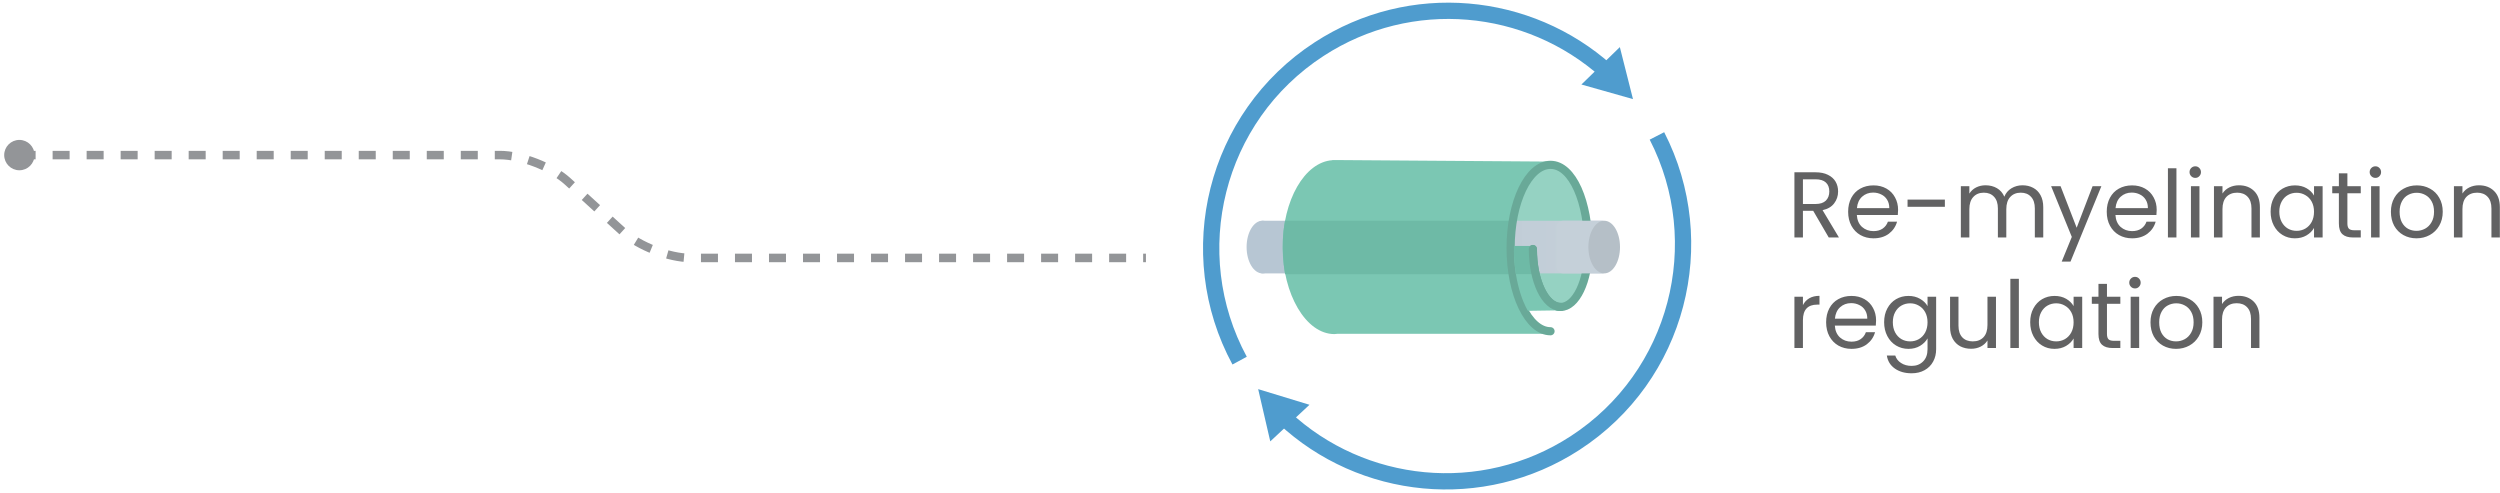 <svg xmlns="http://www.w3.org/2000/svg" width="588" height="116" viewBox="0 0 588 116" fill="none"><path d="M4.376 36.477H117.586C122.609 36.477 129.759 39.248 133.478 42.63L146.524 54.513C150.235 57.894 157.393 60.665 162.415 60.665H269.523" stroke="#939598" stroke-width="2" stroke-miterlimit="10" stroke-dasharray="4 4"></path><path d="M4.557 40.048C2.586 40.048 0.986 38.449 0.986 36.477C0.986 34.507 2.586 32.907 4.557 32.907C6.528 32.907 8.128 34.507 8.128 36.477C8.128 38.449 6.528 40.048 4.557 40.048Z" fill="#939598"></path><path opacity="0.8" d="M373.589 58.183C373.589 64.112 371.692 70.891 367.7 72.186L358.109 73.109C356.221 69.431 355.033 64.104 355.033 58.183C355.033 47.099 359.182 38.11 364.303 38.11C369.424 38.11 373.572 47.099 373.572 58.183H373.589Z" fill="#7BC7B3"></path><path d="M376.763 51.916H297.018C296.143 51.916 295.434 52.624 295.434 53.499V62.719C295.434 63.593 296.143 64.302 297.018 64.302H376.763C377.638 64.302 378.347 63.593 378.347 62.719V53.499C378.347 52.624 377.638 51.916 376.763 51.916Z" fill="url(#paint0_linear_2330_19489)"></path><path d="M291.558 84.82C277.869 59.511 285.712 27.513 310.262 11.556C331.852 -2.472 359.519 0.341 377.835 16.718" stroke="#4F9CCE" stroke-width="3.83" stroke-miterlimit="10"></path><path d="M371.947 19.877L384.078 23.308L380.986 11.078L371.947 19.877Z" fill="#4F9CCE"></path><path d="M302.032 98.245C320.323 115.316 348.535 118.442 370.463 104.2C394.683 88.465 402.641 57.111 389.711 31.967" stroke="#4F9CCE" stroke-width="3.83" stroke-miterlimit="10"></path><path d="M298.766 103.812L295.921 91.524L307.986 95.203L298.766 103.812Z" fill="#4F9CCE"></path><path d="M355.042 58.628C354.984 41.219 364.517 38.003 364.517 38.003L313.891 37.64C313.891 37.64 313.858 37.64 313.849 37.64C313.833 37.64 313.825 37.64 313.808 37.64H313.363V37.681C306.873 38.11 301.677 47.083 301.677 58.108C301.677 69.134 307.128 78.577 313.841 78.577C314.088 78.577 314.328 78.535 314.575 78.511H363.907C363.907 78.511 355.899 77.793 355.042 58.62V58.628Z" fill="#7BC7B3"></path><path d="M355.339 64.484H302.246C302.246 64.484 301.042 58.109 302.246 51.916H355.578L355.339 64.484Z" fill="#6EBAA6"></path><path d="M373.58 58.579C373.58 66.1 370.661 72.194 367.057 72.194C363.453 72.194 360.534 66.1 360.534 58.579" stroke="#69A998" stroke-width="1.92" stroke-linecap="round" stroke-linejoin="round"></path><path d="M364.682 77.909C359.503 77.909 355.297 69.151 355.297 58.339C355.297 47.528 359.495 38.77 364.682 38.77C369.869 38.77 373.597 47.528 373.597 58.339" stroke="#69A998" stroke-width="1.92" stroke-linecap="round" stroke-linejoin="round"></path><path d="M376.764 51.916H367.643C366.768 51.916 366.059 52.624 366.059 53.499V62.719C366.059 63.593 366.768 64.302 367.643 64.302H376.764C377.638 64.302 378.347 63.593 378.347 62.719V53.499C378.347 52.624 377.638 51.916 376.764 51.916Z" fill="#C5D0D9"></path><path d="M360.517 57.845H356.089C355.94 67.856 359.371 73.109 359.371 73.109L367.403 72.986C359.635 69.25 360.517 57.845 360.517 57.845Z" fill="#7BC7B3"></path><path d="M360.691 64.483H356.542C356.542 64.483 355.924 60.599 356.089 57.853H360.691V64.483Z" fill="#6EBAA6"></path><path d="M367.057 72.186C363.453 72.186 360.534 66.091 360.534 58.57" stroke="#69A998" stroke-width="1.92" stroke-linecap="round" stroke-linejoin="round"></path><path d="M377.308 64.302C379.362 64.302 381.027 61.529 381.027 58.109C381.027 54.688 379.362 51.916 377.308 51.916C375.254 51.916 373.588 54.688 373.588 58.109C373.588 61.529 375.254 64.302 377.308 64.302Z" fill="#B5BFC7"></path><path d="M296.919 64.302C298.973 64.302 300.638 61.529 300.638 58.109C300.638 54.688 298.973 51.916 296.919 51.916C294.865 51.916 293.2 54.688 293.2 58.109C293.2 61.529 294.865 64.302 296.919 64.302Z" fill="#B7C6D3"></path><path d="M430.121 55.855L426.469 49.586H424.049V55.855H422.047V40.522H426.997C428.155 40.522 429.131 40.719 429.923 41.115C430.729 41.511 431.331 42.047 431.727 42.721C432.123 43.396 432.321 44.166 432.321 45.032C432.321 46.087 432.013 47.019 431.397 47.825C430.795 48.632 429.886 49.167 428.669 49.431L432.519 55.855H430.121ZM424.049 47.98H426.997C428.082 47.98 428.896 47.715 429.439 47.188C429.981 46.645 430.253 45.926 430.253 45.032C430.253 44.122 429.981 43.418 429.439 42.919C428.911 42.421 428.097 42.172 426.997 42.172H424.049V47.98ZM446.431 49.365C446.431 49.747 446.409 50.15 446.365 50.575H436.729C436.803 51.764 437.206 52.695 437.939 53.37C438.687 54.029 439.589 54.359 440.645 54.359C441.511 54.359 442.229 54.161 442.801 53.766C443.388 53.355 443.799 52.812 444.033 52.138H446.189C445.867 53.296 445.221 54.242 444.253 54.975C443.285 55.694 442.083 56.053 440.645 56.053C439.501 56.053 438.475 55.797 437.565 55.283C436.671 54.77 435.967 54.044 435.453 53.105C434.94 52.152 434.683 51.052 434.683 49.806C434.683 48.559 434.933 47.466 435.431 46.528C435.93 45.589 436.627 44.87 437.521 44.371C438.431 43.858 439.472 43.602 440.645 43.602C441.789 43.602 442.801 43.851 443.681 44.349C444.561 44.848 445.236 45.538 445.705 46.417C446.189 47.283 446.431 48.266 446.431 49.365ZM444.363 48.947C444.363 48.185 444.195 47.532 443.857 46.989C443.52 46.432 443.058 46.014 442.471 45.736C441.899 45.442 441.261 45.295 440.557 45.295C439.545 45.295 438.68 45.618 437.961 46.264C437.257 46.909 436.854 47.803 436.751 48.947H444.363ZM457.434 46.946V48.639H448.656V46.946H457.434ZM475.689 43.58C476.628 43.58 477.464 43.778 478.197 44.173C478.93 44.555 479.51 45.134 479.935 45.911C480.36 46.689 480.573 47.635 480.573 48.749V55.855H478.593V49.035C478.593 47.833 478.292 46.916 477.691 46.285C477.104 45.64 476.305 45.318 475.293 45.318C474.252 45.318 473.423 45.655 472.807 46.33C472.191 46.989 471.883 47.95 471.883 49.212V55.855H469.903V49.035C469.903 47.833 469.602 46.916 469.001 46.285C468.414 45.64 467.615 45.318 466.603 45.318C465.562 45.318 464.733 45.655 464.117 46.33C463.501 46.989 463.193 47.95 463.193 49.212V55.855H461.191V43.8H463.193V45.538C463.589 44.907 464.117 44.423 464.777 44.086C465.452 43.748 466.192 43.58 466.999 43.58C468.011 43.58 468.906 43.807 469.683 44.261C470.46 44.716 471.04 45.383 471.421 46.264C471.758 45.413 472.316 44.753 473.093 44.283C473.87 43.814 474.736 43.58 475.689 43.58ZM494.241 43.8L486.981 61.532H484.913L487.289 55.724L482.427 43.8H484.649L488.433 53.568L492.173 43.8H494.241ZM507.254 49.365C507.254 49.747 507.232 50.15 507.188 50.575H497.552C497.625 51.764 498.028 52.695 498.762 53.37C499.51 54.029 500.412 54.359 501.468 54.359C502.333 54.359 503.052 54.161 503.624 53.766C504.21 53.355 504.621 52.812 504.856 52.138H507.012C506.689 53.296 506.044 54.242 505.076 54.975C504.108 55.694 502.905 56.053 501.468 56.053C500.324 56.053 499.297 55.797 498.388 55.283C497.493 54.77 496.789 54.044 496.276 53.105C495.762 52.152 495.506 51.052 495.506 49.806C495.506 48.559 495.755 47.466 496.254 46.528C496.752 45.589 497.449 44.87 498.344 44.371C499.253 43.858 500.294 43.602 501.468 43.602C502.612 43.602 503.624 43.851 504.504 44.349C505.384 44.848 506.058 45.538 506.528 46.417C507.012 47.283 507.254 48.266 507.254 49.365ZM505.186 48.947C505.186 48.185 505.017 47.532 504.68 46.989C504.342 46.432 503.88 46.014 503.294 45.736C502.722 45.442 502.084 45.295 501.38 45.295C500.368 45.295 499.502 45.618 498.784 46.264C498.08 46.909 497.676 47.803 497.574 48.947H505.186ZM511.898 39.575V55.855H509.896V39.575H511.898ZM516.344 41.842C515.963 41.842 515.64 41.709 515.376 41.446C515.112 41.181 514.98 40.859 514.98 40.477C514.98 40.096 515.112 39.773 515.376 39.51C515.64 39.245 515.963 39.114 516.344 39.114C516.711 39.114 517.019 39.245 517.268 39.51C517.532 39.773 517.664 40.096 517.664 40.477C517.664 40.859 517.532 41.181 517.268 41.446C517.019 41.709 516.711 41.842 516.344 41.842ZM517.312 43.8V55.855H515.31V43.8H517.312ZM526.598 43.58C528.065 43.58 529.253 44.027 530.162 44.922C531.072 45.801 531.526 47.078 531.526 48.749V55.855H529.546V49.035C529.546 47.833 529.246 46.916 528.644 46.285C528.043 45.64 527.222 45.318 526.18 45.318C525.124 45.318 524.281 45.648 523.65 46.307C523.034 46.968 522.726 47.928 522.726 49.19V55.855H520.724V43.8H522.726V45.516C523.122 44.9 523.658 44.423 524.332 44.086C525.022 43.748 525.777 43.58 526.598 43.58ZM534.049 49.783C534.049 48.551 534.298 47.474 534.797 46.55C535.295 45.611 535.977 44.885 536.843 44.371C537.723 43.858 538.698 43.602 539.769 43.602C540.825 43.602 541.741 43.829 542.519 44.283C543.296 44.738 543.875 45.31 544.257 45.999V43.8H546.281V55.855H544.257V53.611C543.861 54.316 543.267 54.902 542.475 55.371C541.697 55.826 540.788 56.053 539.747 56.053C538.676 56.053 537.708 55.789 536.843 55.261C535.977 54.733 535.295 53.993 534.797 53.039C534.298 52.086 534.049 51.001 534.049 49.783ZM544.257 49.806C544.257 48.896 544.073 48.104 543.707 47.429C543.34 46.755 542.841 46.242 542.211 45.889C541.595 45.523 540.913 45.34 540.165 45.34C539.417 45.34 538.735 45.516 538.119 45.867C537.503 46.219 537.011 46.733 536.645 47.407C536.278 48.082 536.095 48.874 536.095 49.783C536.095 50.708 536.278 51.514 536.645 52.203C537.011 52.878 537.503 53.399 538.119 53.766C538.735 54.117 539.417 54.294 540.165 54.294C540.913 54.294 541.595 54.117 542.211 53.766C542.841 53.399 543.34 52.878 543.707 52.203C544.073 51.514 544.257 50.715 544.257 49.806ZM552.106 45.45V52.556C552.106 53.142 552.23 53.56 552.48 53.809C552.729 54.044 553.162 54.161 553.778 54.161H555.252V55.855H553.448C552.333 55.855 551.497 55.599 550.94 55.086C550.382 54.572 550.104 53.729 550.104 52.556V45.45H548.542V43.8H550.104V40.764H552.106V43.8H555.252V45.45H552.106ZM558.711 41.842C558.33 41.842 558.007 41.709 557.743 41.446C557.479 41.181 557.347 40.859 557.347 40.477C557.347 40.096 557.479 39.773 557.743 39.51C558.007 39.245 558.33 39.114 558.711 39.114C559.078 39.114 559.386 39.245 559.635 39.51C559.899 39.773 560.031 40.096 560.031 40.477C560.031 40.859 559.899 41.181 559.635 41.446C559.386 41.709 559.078 41.842 558.711 41.842ZM559.679 43.8V55.855H557.677V43.8H559.679ZM568.35 56.053C567.22 56.053 566.194 55.797 565.27 55.283C564.36 54.77 563.642 54.044 563.114 53.105C562.6 52.152 562.344 51.052 562.344 49.806C562.344 48.574 562.608 47.488 563.136 46.55C563.678 45.596 564.412 44.87 565.336 44.371C566.26 43.858 567.294 43.602 568.438 43.602C569.582 43.602 570.616 43.858 571.54 44.371C572.464 44.87 573.19 45.589 573.718 46.528C574.26 47.466 574.532 48.559 574.532 49.806C574.532 51.052 574.253 52.152 573.696 53.105C573.153 54.044 572.412 54.77 571.474 55.283C570.535 55.797 569.494 56.053 568.35 56.053ZM568.35 54.294C569.068 54.294 569.743 54.125 570.374 53.788C571.004 53.45 571.51 52.944 571.892 52.27C572.288 51.595 572.486 50.773 572.486 49.806C572.486 48.837 572.295 48.016 571.914 47.342C571.532 46.667 571.034 46.168 570.418 45.846C569.802 45.508 569.134 45.34 568.416 45.34C567.682 45.34 567.008 45.508 566.392 45.846C565.79 46.168 565.306 46.667 564.94 47.342C564.573 48.016 564.39 48.837 564.39 49.806C564.39 50.788 564.566 51.617 564.918 52.291C565.284 52.966 565.768 53.472 566.37 53.809C566.971 54.132 567.631 54.294 568.35 54.294ZM583.038 43.58C584.504 43.58 585.692 44.027 586.602 44.922C587.511 45.801 587.966 47.078 587.966 48.749V55.855H585.986V49.035C585.986 47.833 585.685 46.916 585.084 46.285C584.482 45.64 583.661 45.318 582.62 45.318C581.564 45.318 580.72 45.648 580.09 46.307C579.474 46.968 579.166 47.928 579.166 49.19V55.855H577.164V43.8H579.166V45.516C579.562 44.9 580.097 44.423 580.772 44.086C581.461 43.748 582.216 43.58 583.038 43.58ZM424.049 71.757C424.401 71.068 424.899 70.533 425.545 70.151C426.205 69.77 427.004 69.579 427.943 69.579V71.647H427.415C425.171 71.647 424.049 72.865 424.049 75.299V81.856H422.047V69.799H424.049V71.757ZM441.254 75.365C441.254 75.747 441.232 76.15 441.188 76.576H431.552C431.625 77.763 432.028 78.695 432.762 79.37C433.51 80.029 434.412 80.359 435.468 80.359C436.333 80.359 437.052 80.162 437.624 79.766C438.21 79.355 438.621 78.812 438.856 78.138H441.012C440.689 79.296 440.044 80.242 439.076 80.975C438.108 81.694 436.905 82.053 435.468 82.053C434.324 82.053 433.297 81.797 432.388 81.284C431.493 80.77 430.789 80.044 430.276 79.106C429.762 78.152 429.506 77.052 429.506 75.805C429.506 74.559 429.755 73.466 430.254 72.528C430.752 71.589 431.449 70.87 432.344 70.371C433.253 69.858 434.294 69.602 435.468 69.602C436.612 69.602 437.624 69.851 438.504 70.35C439.384 70.848 440.058 71.537 440.528 72.418C441.012 73.283 441.254 74.266 441.254 75.365ZM439.186 74.948C439.186 74.185 439.017 73.532 438.68 72.99C438.342 72.432 437.88 72.014 437.294 71.736C436.722 71.442 436.084 71.296 435.38 71.296C434.368 71.296 433.502 71.618 432.784 72.263C432.08 72.909 431.676 73.803 431.574 74.948H439.186ZM448.868 69.602C449.91 69.602 450.819 69.829 451.596 70.284C452.388 70.738 452.975 71.31 453.356 71.999V69.799H455.38V82.12C455.38 83.219 455.146 84.195 454.676 85.046C454.207 85.911 453.532 86.585 452.652 87.07C451.787 87.553 450.775 87.796 449.616 87.796C448.032 87.796 446.712 87.421 445.656 86.674C444.6 85.925 443.977 84.906 443.786 83.615H445.766C445.986 84.349 446.441 84.936 447.13 85.376C447.82 85.83 448.648 86.058 449.616 86.058C450.716 86.058 451.611 85.713 452.3 85.023C453.004 84.334 453.356 83.366 453.356 82.12V79.59C452.96 80.293 452.374 80.88 451.596 81.35C450.819 81.819 449.91 82.053 448.868 82.053C447.798 82.053 446.822 81.79 445.942 81.261C445.077 80.734 444.395 79.993 443.896 79.04C443.398 78.086 443.148 77.001 443.148 75.784C443.148 74.552 443.398 73.474 443.896 72.549C444.395 71.611 445.077 70.885 445.942 70.371C446.822 69.858 447.798 69.602 448.868 69.602ZM453.356 75.805C453.356 74.896 453.173 74.104 452.806 73.43C452.44 72.755 451.941 72.242 451.31 71.889C450.694 71.523 450.012 71.34 449.264 71.34C448.516 71.34 447.834 71.516 447.218 71.868C446.602 72.219 446.111 72.733 445.744 73.407C445.378 74.082 445.194 74.874 445.194 75.784C445.194 76.707 445.378 77.514 445.744 78.204C446.111 78.878 446.602 79.399 447.218 79.766C447.834 80.118 448.516 80.293 449.264 80.293C450.012 80.293 450.694 80.118 451.31 79.766C451.941 79.399 452.44 78.878 452.806 78.204C453.173 77.514 453.356 76.715 453.356 75.805ZM469.455 69.799V81.856H467.453V80.073C467.072 80.689 466.537 81.174 465.847 81.525C465.173 81.863 464.425 82.031 463.603 82.031C462.665 82.031 461.821 81.841 461.073 81.46C460.325 81.064 459.731 80.477 459.291 79.7C458.866 78.922 458.653 77.976 458.653 76.862V69.799H460.633V76.597C460.633 77.785 460.934 78.702 461.535 79.347C462.137 79.978 462.958 80.293 463.999 80.293C465.07 80.293 465.913 79.963 466.529 79.303C467.145 78.644 467.453 77.683 467.453 76.421V69.799H469.455ZM474.838 65.576V81.856H472.836V65.576H474.838ZM477.502 75.784C477.502 74.552 477.751 73.474 478.25 72.549C478.748 71.611 479.43 70.885 480.296 70.371C481.176 69.858 482.151 69.602 483.222 69.602C484.278 69.602 485.194 69.829 485.972 70.284C486.749 70.738 487.328 71.31 487.71 71.999V69.799H489.734V81.856H487.71V79.612C487.314 80.316 486.72 80.902 485.928 81.371C485.15 81.826 484.241 82.053 483.2 82.053C482.129 82.053 481.161 81.79 480.296 81.261C479.43 80.734 478.748 79.993 478.25 79.04C477.751 78.086 477.502 77.001 477.502 75.784ZM487.71 75.805C487.71 74.896 487.526 74.104 487.16 73.43C486.793 72.755 486.294 72.242 485.664 71.889C485.048 71.523 484.366 71.34 483.618 71.34C482.87 71.34 482.188 71.516 481.572 71.868C480.956 72.219 480.464 72.733 480.098 73.407C479.731 74.082 479.548 74.874 479.548 75.784C479.548 76.707 479.731 77.514 480.098 78.204C480.464 78.878 480.956 79.399 481.572 79.766C482.188 80.118 482.87 80.293 483.618 80.293C484.366 80.293 485.048 80.118 485.664 79.766C486.294 79.399 486.793 78.878 487.16 78.204C487.526 77.514 487.71 76.715 487.71 75.805ZM495.559 71.45V78.555C495.559 79.142 495.684 79.56 495.933 79.809C496.182 80.044 496.615 80.162 497.231 80.162H498.705V81.856H496.901C495.786 81.856 494.95 81.599 494.393 81.085C493.836 80.572 493.557 79.729 493.557 78.555V71.45H491.995V69.799H493.557V66.763H495.559V69.799H498.705V71.45H495.559ZM502.165 67.841C501.783 67.841 501.461 67.71 501.197 67.445C500.933 67.181 500.801 66.859 500.801 66.478C500.801 66.096 500.933 65.773 501.197 65.51C501.461 65.246 501.783 65.114 502.165 65.114C502.531 65.114 502.839 65.246 503.089 65.51C503.353 65.773 503.485 66.096 503.485 66.478C503.485 66.859 503.353 67.181 503.089 67.445C502.839 67.71 502.531 67.841 502.165 67.841ZM503.133 69.799V81.856H501.131V69.799H503.133ZM511.803 82.053C510.673 82.053 509.647 81.797 508.723 81.284C507.813 80.77 507.095 80.044 506.567 79.106C506.053 78.152 505.797 77.052 505.797 75.805C505.797 74.573 506.061 73.488 506.589 72.549C507.131 71.596 507.865 70.87 508.789 70.371C509.713 69.858 510.747 69.602 511.891 69.602C513.035 69.602 514.069 69.858 514.993 70.371C515.917 70.87 516.643 71.589 517.171 72.528C517.713 73.466 517.985 74.559 517.985 75.805C517.985 77.052 517.706 78.152 517.149 79.106C516.606 80.044 515.865 80.77 514.927 81.284C513.988 81.797 512.947 82.053 511.803 82.053ZM511.803 80.293C512.521 80.293 513.196 80.125 513.827 79.787C514.457 79.45 514.963 78.944 515.345 78.269C515.741 77.595 515.939 76.773 515.939 75.805C515.939 74.838 515.748 74.016 515.367 73.341C514.985 72.667 514.487 72.168 513.871 71.846C513.255 71.508 512.587 71.34 511.869 71.34C511.135 71.34 510.461 71.508 509.845 71.846C509.243 72.168 508.759 72.667 508.393 73.341C508.026 74.016 507.843 74.838 507.843 75.805C507.843 76.788 508.019 77.617 508.371 78.291C508.737 78.966 509.221 79.472 509.823 79.809C510.424 80.132 511.084 80.293 511.803 80.293ZM526.491 69.579C527.958 69.579 529.146 70.027 530.055 70.921C530.964 71.802 531.419 73.078 531.419 74.749V81.856H529.439V75.035C529.439 73.833 529.138 72.916 528.537 72.285C527.936 71.64 527.114 71.317 526.073 71.317C525.017 71.317 524.174 71.647 523.543 72.308C522.927 72.968 522.619 73.928 522.619 75.189V81.856H520.617V69.799H522.619V71.516C523.015 70.9 523.55 70.423 524.225 70.085C524.914 69.748 525.67 69.579 526.491 69.579Z" fill="#626263"></path><defs><linearGradient id="paint0_linear_2330_19489" x1="295.434" y1="58.109" x2="378.347" y2="58.109" gradientUnits="userSpaceOnUse"><stop offset="0.05" stop-color="#B7C6D3"></stop><stop offset="0.99" stop-color="#C5D0D9"></stop></linearGradient></defs></svg>